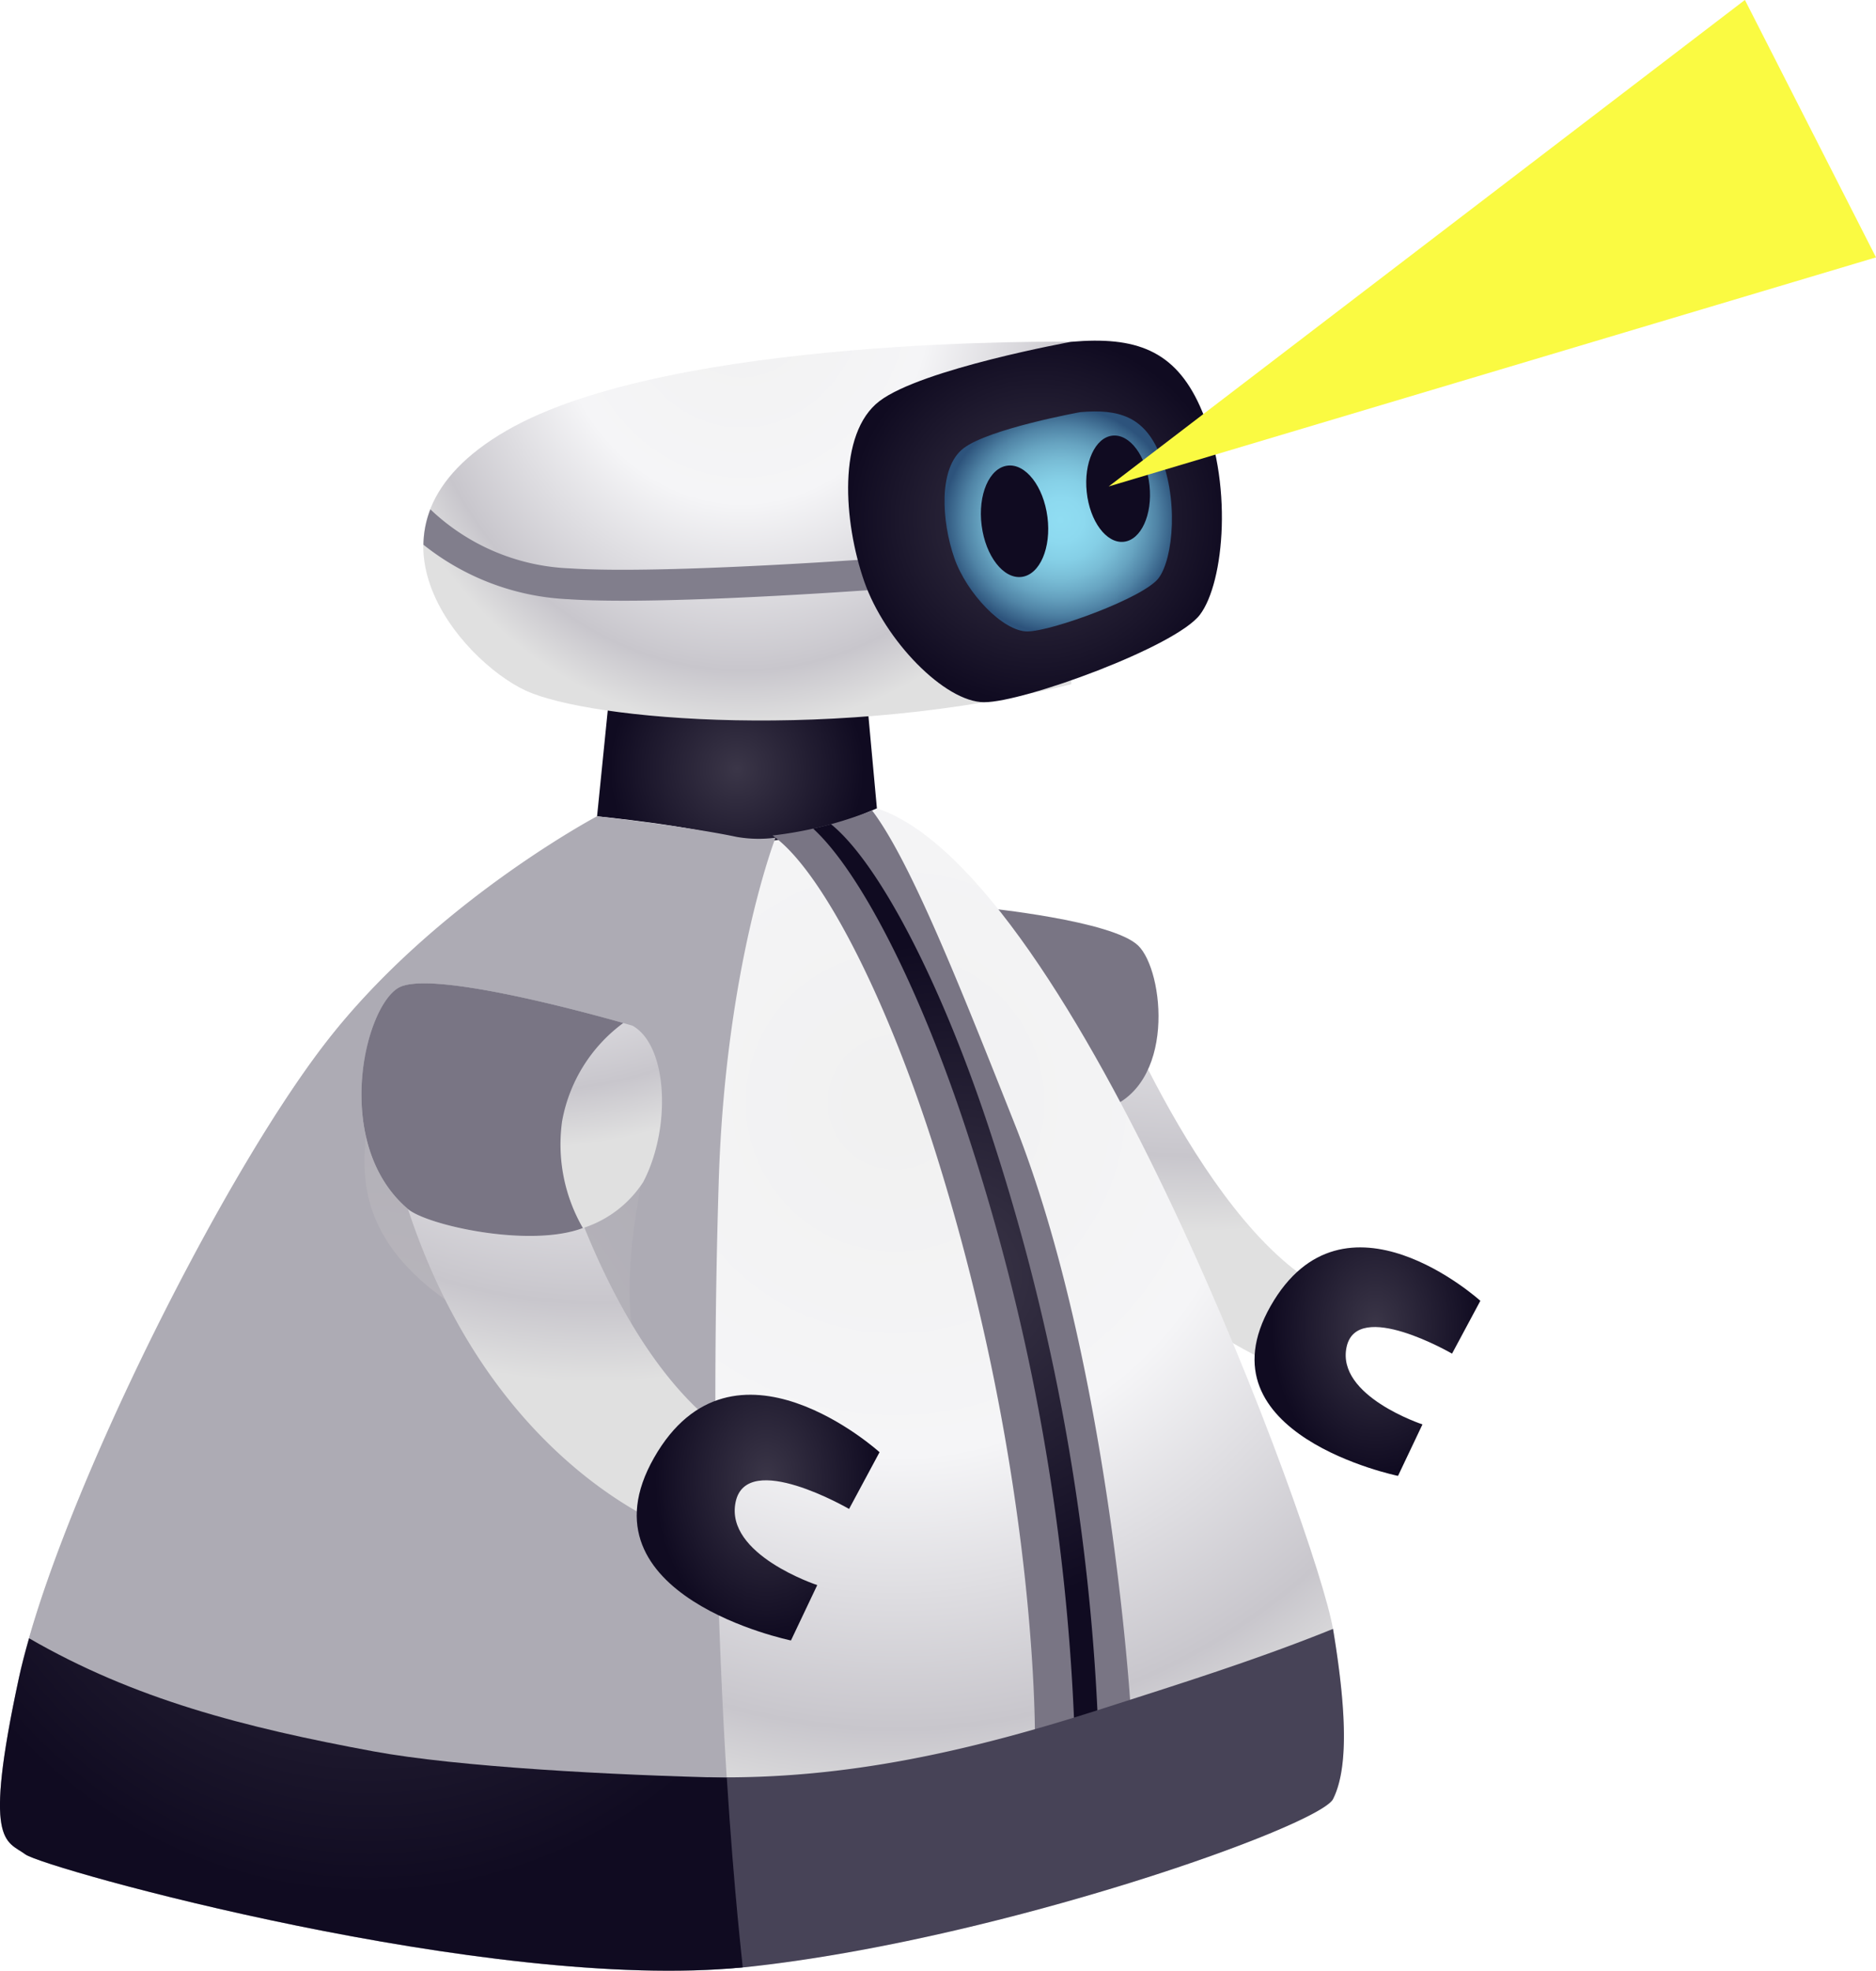 <svg xmlns="http://www.w3.org/2000/svg" xmlns:xlink="http://www.w3.org/1999/xlink" width="150.731" height="158.25" viewBox="0 0 150.731 158.25">
  <defs>
    <radialGradient id="radial-gradient" cx="0.616" cy="-0.683" r="1.357" gradientTransform="translate(-0.111) scale(1.222 1)" gradientUnits="objectBoundingBox">
      <stop offset="0.037" stop-color="#f1f1f1"/>
      <stop offset="0.492" stop-color="#f5f5f7"/>
      <stop offset="0.872" stop-color="#c8c6cc"/>
      <stop offset="1" stop-color="#e0e0e0"/>
    </radialGradient>
    <radialGradient id="radial-gradient-2" cx="0.5" cy="0.5" r="0.497" gradientTransform="translate(-0.006) scale(1.011 1)" gradientUnits="objectBoundingBox">
      <stop offset="0" stop-color="#3b3648"/>
      <stop offset="0.989" stop-color="#100b21"/>
    </radialGradient>
    <radialGradient id="radial-gradient-3" cx="0.5" cy="0.5" r="0.57" gradientTransform="translate(0.105) scale(0.791 1)" xlink:href="#radial-gradient-2"/>
    <radialGradient id="radial-gradient-4" cx="0.432" cy="-0.122" r="1.085" gradientTransform="translate(0.208) scale(0.584 1)" xlink:href="#radial-gradient"/>
    <radialGradient id="radial-gradient-5" cx="0.686" cy="0.245" r="0.614" gradientTransform="translate(0.068) scale(0.864 1)" xlink:href="#radial-gradient"/>
    <radialGradient id="radial-gradient-6" cx="0.093" cy="1.206" r="1.693" gradientTransform="translate(-0.011) scale(1.022 1)" gradientUnits="objectBoundingBox">
      <stop offset="0.037" stop-color="#d8d2d2"/>
      <stop offset="1" stop-color="#adabb4"/>
    </radialGradient>
    <radialGradient id="radial-gradient-7" cx="0.602" cy="-0.944" r="1.565" gradientTransform="translate(-0.078) scale(1.156 1)" xlink:href="#radial-gradient"/>
    <radialGradient id="radial-gradient-8" cx="0.5" cy="0.5" r="0.497" xlink:href="#radial-gradient-2"/>
    <radialGradient id="radial-gradient-9" cx="0.602" cy="-0.944" r="1.586" gradientTransform="translate(0.08) scale(0.84 1)" xlink:href="#radial-gradient"/>
    <radialGradient id="radial-gradient-10" cx="0.5" cy="0.5" r="0.371" gradientTransform="translate(-1.086) scale(3.171 1)" xlink:href="#radial-gradient-2"/>
    <radialGradient id="radial-gradient-11" cx="0.5" cy="0.5" r="0.509" gradientTransform="translate(0.017) scale(0.967 1)" xlink:href="#radial-gradient-2"/>
    <radialGradient id="radial-gradient-12" cx="0.5" cy="0.5" r="0.509" gradientTransform="translate(0.017) scale(0.967 1)" gradientUnits="objectBoundingBox">
      <stop offset="0" stop-color="#90ddf2"/>
      <stop offset="0.196" stop-color="#8dd9ef"/>
      <stop offset="0.365" stop-color="#85cfe6"/>
      <stop offset="0.524" stop-color="#79bdd6"/>
      <stop offset="0.676" stop-color="#67a4c1"/>
      <stop offset="0.824" stop-color="#5084a6"/>
      <stop offset="0.966" stop-color="#345d84"/>
      <stop offset="1" stop-color="#2d537c"/>
    </radialGradient>
    <radialGradient id="radial-gradient-13" cx="0.5" cy="0.5" r="0.446" gradientTransform="matrix(1.657, -0.105, 0.158, 0.897, -5.164, 0.991)" xlink:href="#radial-gradient-2"/>
    <radialGradient id="radial-gradient-14" cx="0.5" cy="0.5" r="0.447" gradientTransform="matrix(1.643, -0.127, 0.19, 0.895, -5.964, 1.324)" xlink:href="#radial-gradient-2"/>
    <radialGradient id="radial-gradient-15" cx="0.522" cy="-0.736" r="1.479" gradientTransform="translate(0.276) scale(0.447 1)" xlink:href="#radial-gradient-2"/>
  </defs>
  <g id="chara_ocr" transform="translate(-13.083 -2102.437)">
    <g id="グループ_20" data-name="グループ 20" transform="translate(13.083 2129.791)">
      <path id="パス_3" data-name="パス 3" d="M155.191,239.987l10.337,1.448s7.96,21.189,18.089,26.667c0,0-2.791,6.926-2.9,6.615S159.378,267.276,155.191,239.987Z" transform="translate(-77.39 -192.037)" fill="url(#radial-gradient)"/>
      <path id="パス_4" data-name="パス 4" d="M194.79,267.47s-10.957-9.923-16.849.413,10.233,13.645,10.233,13.645l1.965-4.134s-6.926-2.275-6.1-6.2,8.476.518,8.476.518Z" transform="translate(-75.848 -190.371)" fill="url(#radial-gradient-2)"/>
      <path id="パス_5" data-name="パス 5" d="M156.421,237.745s10.233,1.008,12.326,3.024,3.1,11.4-2.791,13.179S156.421,237.745,156.421,237.745Z" transform="translate(-77.301 -192.198)" fill="#797584"/>
      <path id="パス_6" data-name="パス 6" d="M128.679,218.868l-1.55,15.35,11.939,2.791,11.009-3.566-1.24-13.489Z" transform="translate(-79.406 -193.554)" fill="url(#radial-gradient-3)"/>
      <path id="パス_7" data-name="パス 7" d="M166.4,195.337s-32.148-.517-45.379,7.132-3.617,18.5,1.551,20.879,25.118,4.135,43.828-.517Z" transform="translate(-80.325 -195.245)" fill="url(#radial-gradient-4)"/>
      <path id="パス_8" data-name="パス 8" d="M153.059,230.287s-7.848,3.576-11.259,2.49-11.224-1.851-11.224-1.851-12.757,6.761-21.439,17.718S87.017,286.682,84.123,300.12s-1.034,13.024.517,14.161,37.76,11.215,58,9.044,45.982-11.319,47.067-13.489,1.241-6.2,0-13.645S168.97,235.55,153.059,230.287Z" transform="translate(-82.605 -192.734)" fill="url(#radial-gradient-5)"/>
      <path id="パス_9" data-name="パス 9" d="M140.354,260.177c.532-17.2,4.56-27.575,4.56-27.575a10.283,10.283,0,0,1-3.113-.062c-4.107-.864-11.224-1.657-11.224-1.657s-12.757,6.761-21.439,17.718-22.121,38.039-25.015,51.476-1.034,13.024.517,14.161,37.328,11.091,57.638,9.076C142.271,322.718,139.165,298.63,140.354,260.177Z" transform="translate(-82.605 -192.691)" fill="#adabb4"/>
      <path id="パス_10" data-name="パス 10" d="M131.8,272.889c-1.387-5.7.086-12.861.906-16.223-5.007-2.259-9.683-1.152-14.517-3.458-6.664-3.179-7.718-6.113-7.969-.112-.15,3.584-2.322,10.143,7.911,16.383C125.143,273.648,123.689,272.044,131.8,272.889Z" transform="translate(-80.642 -191.345)" opacity="0.32" fill="url(#radial-gradient-6)" style="mix-blend-mode: multiply;isolation: isolate"/>
      <path id="パス_11" data-name="パス 11" d="M124.944,254.939a27.105,27.105,0,0,1-13.242,0c5.7,25.12,22.179,30.963,22.284,31.277.111.333,4.794-7.615,4.794-7.615C131.139,273.137,126.775,261.147,124.944,254.939Z" transform="translate(-80.514 -190.963)" fill="url(#radial-gradient-7)"/>
      <path id="パス_12" data-name="パス 12" d="M149.845,278.833s-11.783-10.671-18.118.445,11,14.672,11,14.672l2.112-4.446s-7.447-2.446-6.558-6.67,9.115.556,9.115.556Z" transform="translate(-79.176 -189.578)" fill="url(#radial-gradient-8)"/>
      <path id="パス_13" data-name="パス 13" d="M131.481,246.8s-16.047-4.729-18.838-3.024-5.246,12.62.792,17.748c1.56,1.324,9.943,3.18,14.175,1.487a9.057,9.057,0,0,0,4.724-3.652C134.582,255.091,134.35,248.425,131.481,246.8Z" transform="translate(-80.658 -191.792)" fill="url(#radial-gradient-9)"/>
      <path id="パス_14" data-name="パス 14" d="M130.737,246.583c-3.179-.9-15.663-4.3-18.094-2.81-2.791,1.706-5.246,12.62.792,17.748,1.546,1.312,9.79,3.142,14.056,1.526a13.422,13.422,0,0,1-1.67-8.575A12.547,12.547,0,0,1,130.737,246.583Z" transform="translate(-80.658 -191.792)" fill="#797584"/>
      <path id="パス_15" data-name="パス 15" d="M152.036,211.752c-.182.014-18.267,1.378-25.871.879a17.218,17.218,0,0,1-11.263-4.744,8.116,8.116,0,0,0-.555,2.843A20.13,20.13,0,0,0,126,215.107c1.252.083,2.76.119,4.415.119,8.621,0,21.181-.953,21.81-1Z" transform="translate(-80.324 -194.343)" fill="#817e8c"/>
      <path id="パス_16" data-name="パス 16" d="M148.512,230.445a31.259,31.259,0,0,1-8,2.011c3.846,2.677,9.117,12.766,13.148,25.588,8.3,26.416,7.938,47.323,7.938,47.323l7.67-3.139s-1.706-27.522-9.311-46.643C155.579,244.569,151.609,234.529,148.512,230.445Z" transform="translate(-78.444 -192.722)" fill="#797584"/>
      <g id="グループ_19" data-name="グループ 19" transform="translate(65.334 38.827)">
        <path id="パス_17" data-name="パス 17" d="M158.01,256.868c-4.01-12.444-9.145-22.257-13.016-25.393-.457.125-.941.244-1.434.358,3.813,3.483,8.718,13.037,12.576,25.029A173.918,173.918,0,0,1,164.547,304l1.88-.769A175.141,175.141,0,0,0,158.01,256.868Z" transform="translate(-143.559 -231.475)" fill="url(#radial-gradient-10)"/>
      </g>
      <path id="パス_18" data-name="パス 18" d="M164.109,195.343s-11.991,2.17-15.4,4.755-2.894,9.716-1.24,14.471,6.477,9.715,9.648,9.715,15.367-4.443,17.331-7.027,2.714-10.725,0-16.745C172.419,196.015,169.281,194.892,164.109,195.343Z" transform="translate(-78.037 -195.251)" fill="url(#radial-gradient-11)"/>
      <path id="パス_19" data-name="パス 19" d="M164.316,200.61s-7.3,1.321-9.371,2.893-1.761,5.912-.755,8.805,3.941,5.911,5.869,5.912,9.351-2.7,10.546-4.277,1.652-6.525,0-10.189C169.373,201.019,167.463,200.335,164.316,200.61Z" transform="translate(-77.518 -194.87)" fill="url(#radial-gradient-12)"/>
      <path id="パス_20" data-name="パス 20" d="M169.115,206.363c.249,2.354-.678,4.381-2.072,4.528s-2.724-1.641-2.973-3.995.678-4.382,2.071-4.53S168.865,204.009,169.115,206.363Z" transform="translate(-76.755 -194.74)" fill="url(#radial-gradient-13)"/>
      <path id="パス_21" data-name="パス 21" d="M161.482,208.744c.316,2.467-.611,4.62-2.071,4.806s-2.9-1.661-3.217-4.129.611-4.619,2.071-4.806S161.165,206.276,161.482,208.744Z" transform="translate(-77.322 -194.579)" fill="url(#radial-gradient-14)"/>
      <path id="パス_22" data-name="パス 22" d="M185.895,291.775l0-.015c-6.127,2.482-12.6,4.5-18.356,6.35-10.536,3.39-20.728,5.776-31.825,5.558.256,2.572.182,5.056.214,7.666a58.015,58.015,0,0,0,.863,7.72c.686-.044,1.388-.075,2.04-.145,20.244-2.17,45.982-11.319,47.067-13.489S187.136,299.218,185.895,291.775Z" transform="translate(-78.789 -188.317)" fill="#474357"/>
      <path id="パス_23" data-name="パス 23" d="M112.618,301.545c-10.432-1.929-19.234-4.2-27.677-9.081-.32,1.122-.606,2.2-.818,3.189-2.9,13.438-1.034,13.024.517,14.161s37.328,11.091,57.638,9.076c0-.278-.676-5.7-1.277-15.227C131.878,303.457,119.352,302.79,112.618,301.545Z" transform="translate(-82.605 -188.267)" fill="url(#radial-gradient-15)"/>
    </g>
    <path id="多角形_13" data-name="多角形 13" d="M11.6,0,23.2,63.283H0Z" transform="matrix(-0.454, -0.891, 0.891, -0.454, 107.429, 2151.834)" fill="#fafa42"/>
  </g>
</svg>
